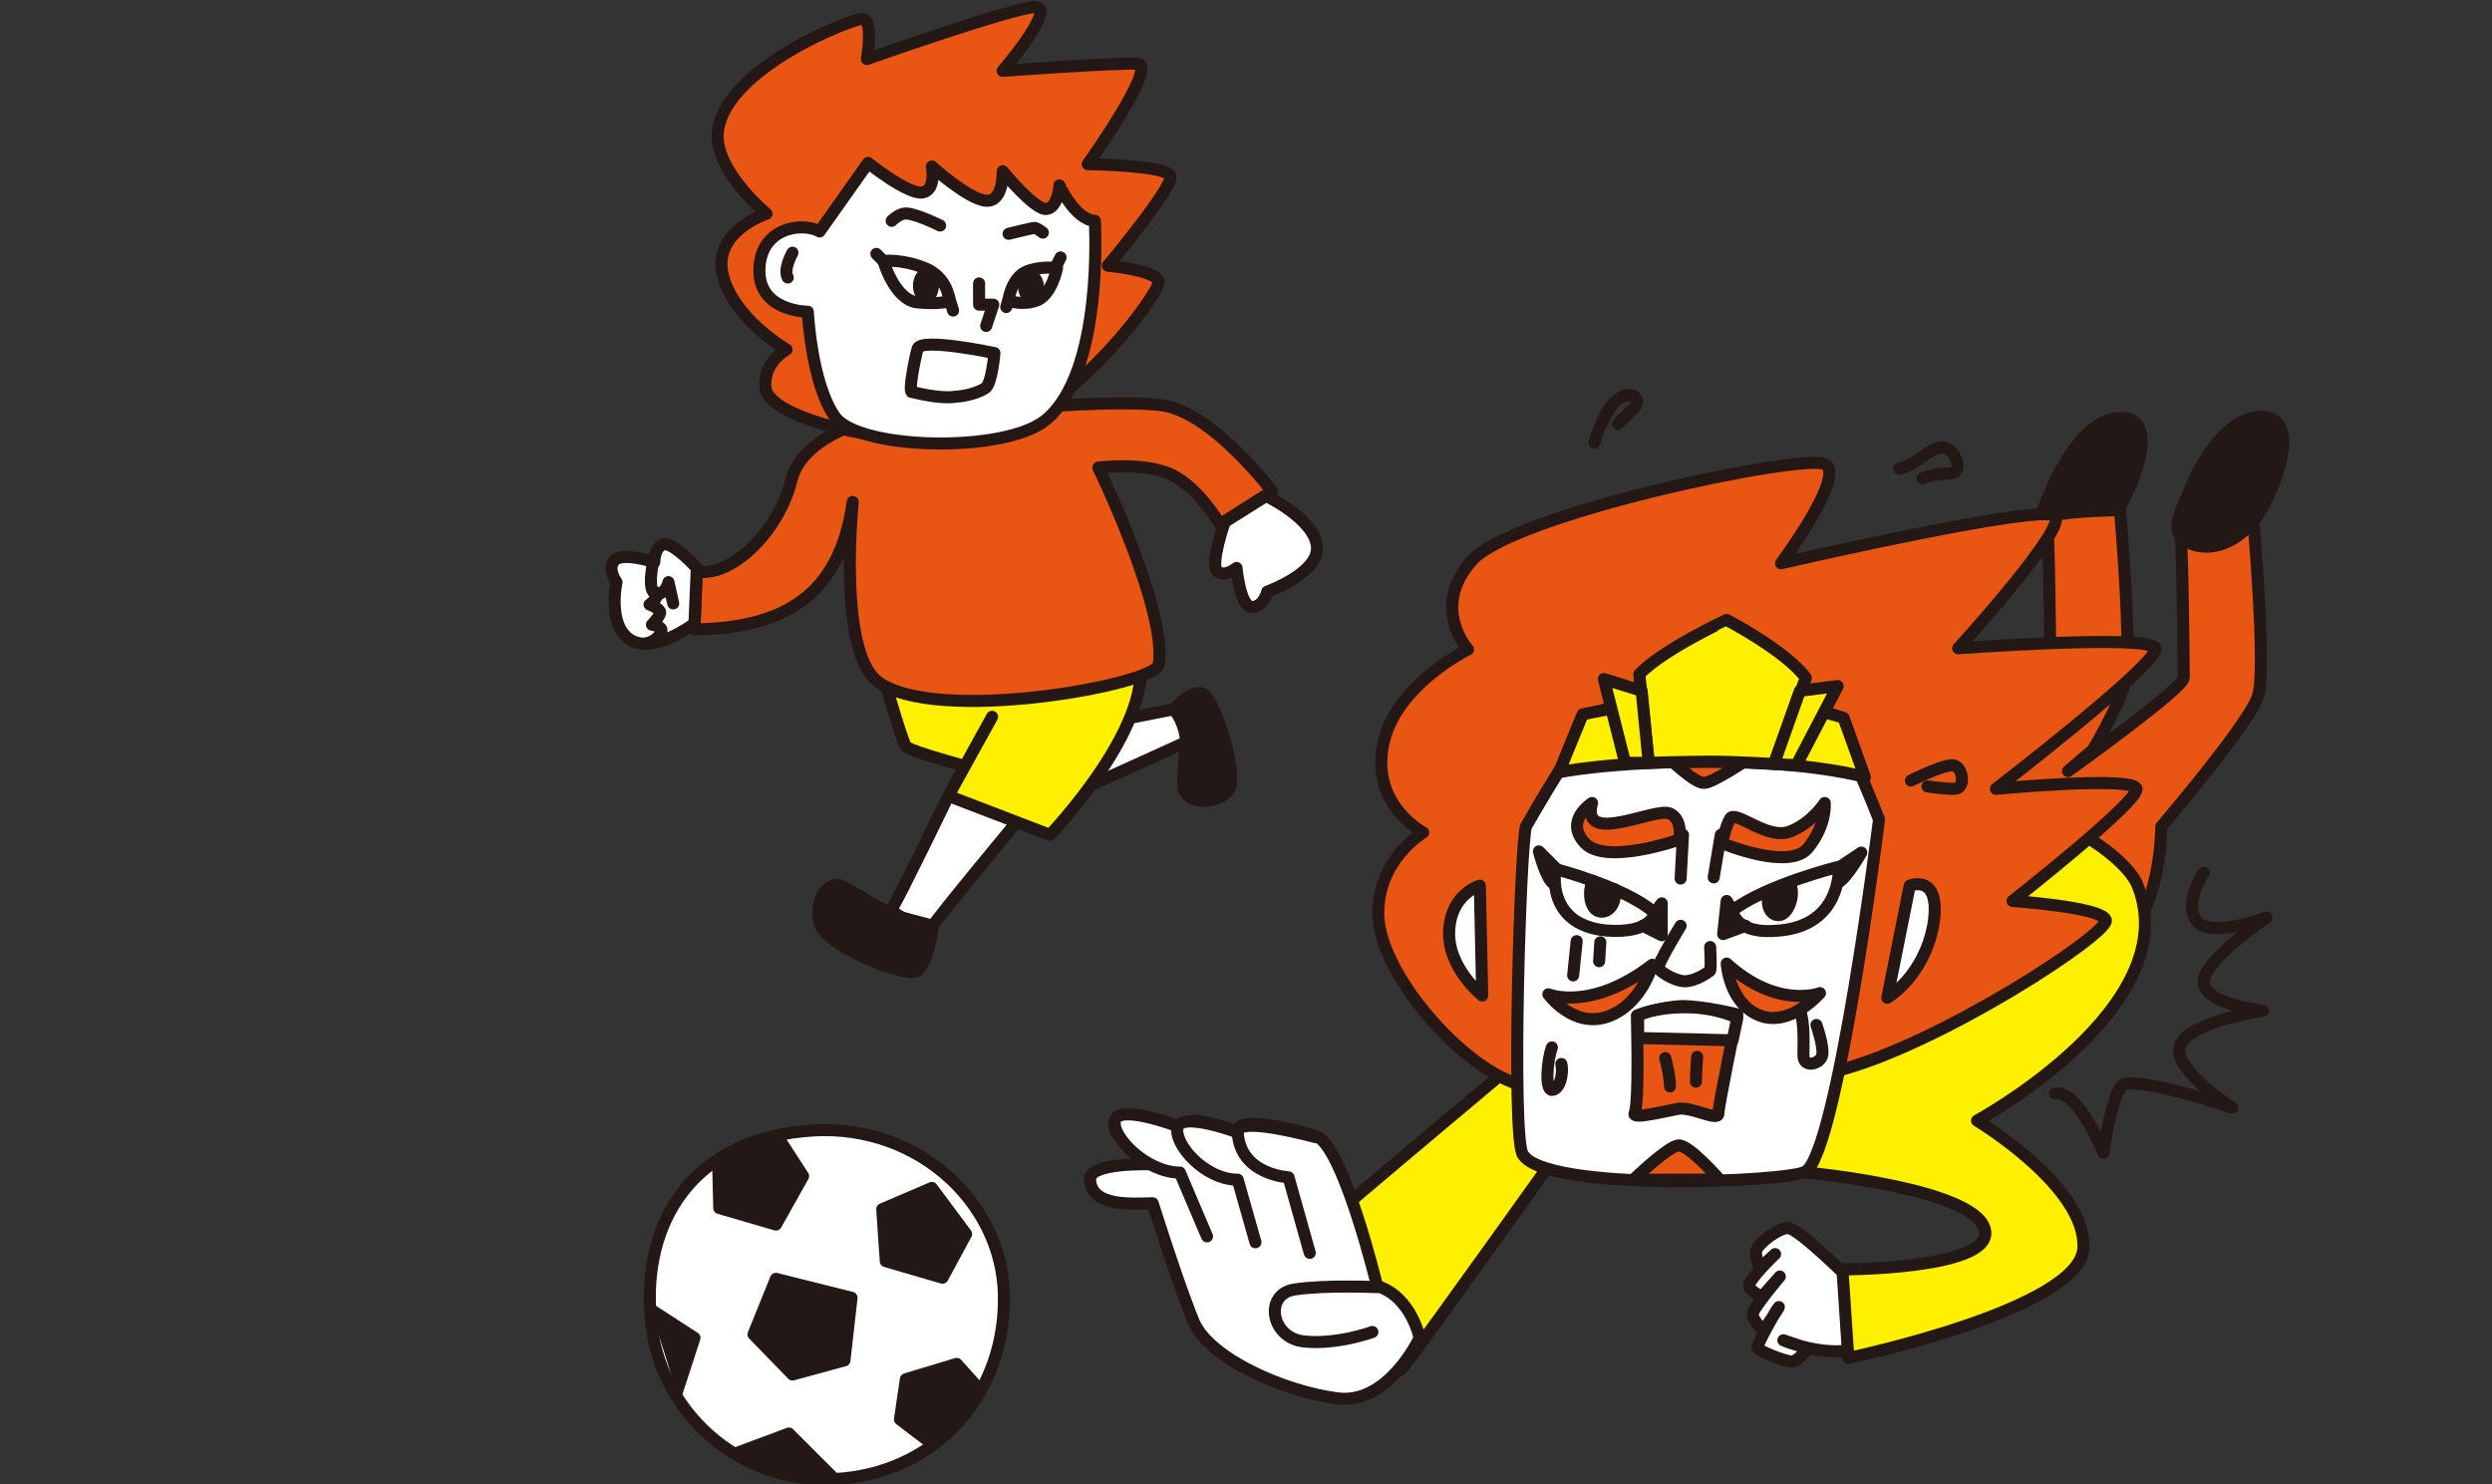 <?xml version="1.0" encoding="utf-8"?>
<!-- Generator: Adobe Illustrator 28.2.0, SVG Export Plug-In . SVG Version: 6.00 Build 0)  -->
<svg version="1.1" id="_レイヤー_2" xmlns="http://www.w3.org/2000/svg" xmlns:xlink="http://www.w3.org/1999/xlink" x="0px"
	 y="0px" viewBox="0 0 211 125.7" style="enable-background:new 0 0 211 125.7;" xml:space="preserve">
<rect x="0" y="0" width="211" height="125.7" fill="#333333" stroke="none"/>
<style type="text/css">
	.st0{fill:#FFFFFF;stroke:#231815;stroke-width:1.02;stroke-miterlimit:10;}
	.st1{fill:#231815;stroke:#231815;stroke-width:1.02;stroke-linecap:round;stroke-linejoin:round;}
	.st2{fill:#FFFFFF;stroke:#231815;stroke-width:1.02;stroke-linecap:round;stroke-linejoin:round;}
	.st3{fill:#FFF000;stroke:#231815;stroke-width:1.02;stroke-linecap:round;stroke-linejoin:round;}
	.st4{fill:#E95513;stroke:#231815;stroke-width:1.02;stroke-linecap:round;stroke-linejoin:round;}
	.st5{fill:#231815;}
	.st6{fill:none;stroke:#231815;stroke-width:1.02;stroke-linecap:round;stroke-linejoin:round;}
</style>
<g id="_テキスト">
	<g>
		<g>
			<path class="st0" d="M68,95.8c-10,1-13.9,8.5-12.8,16.7c1,7.5,7.9,13.5,16.2,12.7c8.3-0.8,13.8-7.5,13.6-15.6
				C84.8,101.6,77.3,94.8,68,95.8z"/>
			<polygon class="st1" points="65.7,108.3 63.8,113 67.1,116.4 71.5,115.2 72.1,109.9 			"/>
			<polygon class="st1" points="76.7,116.8 76.2,120.2 78.7,122.1 82.8,117.5 81,115.5 			"/>
			<polygon class="st1" points="74.7,102.4 75,106.8 79.8,108.2 81.8,104.5 78.9,100.6 			"/>
			<polygon class="st1" points="68,99.6 65.7,103.7 60.9,102.3 60.8,98.2 65.8,96.2 			"/>
			<polyline class="st1" points="55.1,110.9 58.8,113.3 57.3,117.9 			"/>
			<polygon class="st1" points="62.5,123 66.8,121.4 70.6,125.2 			"/>
		</g>
		<g>
			<path class="st1" d="M99.3,60.2c0,0,1.3-1.7,2.4-1.5s2.9,6.2,2.5,7.8c-0.4,1.6-4,1.9-4,0s0.2-3.5,0.2-3.5"/>
			<path class="st2" d="M90.8,67.2c0,0,9.1-4.1,9.5-4.3c0.4-0.2-0.5-2.9-1.1-2.8s-8,1.6-8,1.6"/>
			<path class="st2" d="M86.1,69.6c0,0-6.9,8.3-7.1,8.8c-0.2,0.4-3.9-0.9-3.4-1.6s4.7-9.4,4.7-9.4"/>
			<path class="st3" d="M74.5,56.2c0,0,1.8,6.4,2.2,7s10.8,3.2,10.8,3.2s4.6-4.4,3.3-11.3"/>
			<path class="st3" d="M84,60.7l-3.7,6.7l8.6,3.3c0,0,9.4-9.8,7.4-15.6"/>
			<path class="st4" d="M72.2,42.5c0,0-1.3,12.6,2.1,15.2c4.8,3.7,23.5,0.3,23.8-1.4c0.8-4.5-5.1-16.7-5.1-16.7s3.9-0.5,6.2,0.6
				s4.1,4.2,4.1,4.2l4.4-2.8c0,0-5.2-6.9-9.5-7.3c-4.2-0.5-13.7,0.5-18.7,0.5s-11.5,1.8-12.5,5.9c-1,4.1-4.9,8.2-8,7.7l-0.2,4.9
				C66.3,53.2,71.1,50.5,72.2,42.5L72.2,42.5z"/>
			<path class="st2" d="M107.2,42c0,0,4,1.9,4.3,4.2c0.3,2.3-4.2,3.9-4.2,3.9s-0.3,1.3-1.3,1.3c-1,0-1.3-3.3-1.3-3.3s-1,0.8-1.6,0.3
				c-0.7-0.5,0.6-4.2,0.6-4.2L107.2,42L107.2,42z"/>
			<path class="st2" d="M58.8,52.8c0,0-3.4,2.6-5.4,1.4c-2-1.2-1.2-4.9-1.2-4.9s-0.8-1.1-0.2-1.8c0.6-0.8,3.4,0.1,3.4,0.1
				s0-1.3,0.8-1.5c0.8-0.2,2.8,2,2.8,2L58.8,52.8L58.8,52.8z"/>
			<path class="st4" d="M77.2,37.2c-5.9-0.4-12.4-2.3-12.4-4.5c-0.1-2.1,1.8-3.1,1.8-3.1s-4.5-2.6-5.4-6.3c-0.9-3.7,3.7-5.2,3.7-5.2
				s-4.6-3.8-4.1-7.1C61.6,5.7,72.1,1.6,73,1.6C74,1.6,73.4,5,73.4,5s12.2-4.3,14.2-4.4S84.9,6,84.9,6s9.6-0.7,11.4-0.6
				s-4.2,8.5-4.2,8.5s6.7,0.1,7,1s-5.3,7.6-5.3,7.6s4.3,0.4,4.3,1.4S91.3,34.2,85,36.1"/>
			<path class="st2" d="M92.7,18.7c0,0,0.8,12.9-4.2,16.9c-3.5,2.8-15.8,2.5-17.8-0.3c-2-2.8-2.3-8.9-2.3-8.9s-4.2,0-4.1-3.6
				s3.7-4,5.1-3.2l4.1-5.8c0,0,3.4,2.7,4.6,2.5s0.8-2.2,0.8-2.2s3.1,2.8,4.6,2.9s1.4-2.5,1.4-2.5s2.7,3.3,3.7,3.2s1.1-2,1.1-2
				S91,18.6,92.7,18.7L92.7,18.7z"/>
			<path class="st2" d="M77.7,29.5c-0.2,0.7-0.8,3.6-0.5,3.7c0.2,0,2.2,0.6,3.7,0.4c1.4-0.1,2.4-0.6,2.6-0.8
				c0.5-0.5,0.7-2.9,0.7-2.9S78.1,28.6,77.7,29.5z"/>
			<polyline class="st2" points="82.9,24 82.9,25.8 84.1,25.8 83.5,27.6 			"/>
			<path class="st2" d="M67.1,21.4c0,0-0.8,1.4-0.4,2.1"/>
			<ellipse class="st5" cx="78.4" cy="24.2" rx="1.1" ry="1.5"/>
			<ellipse class="st5" cx="87.3" cy="24.3" rx="1.1" ry="1.4"/>
			<path class="st1" d="M79,78.4c0,0-0.4,3.1-1.3,3.8s-7.8-2.1-8.3-4s0.7-3.8,2-3.1c1.2,0.7,4.2,2.4,4.2,2.4L79,78.4L79,78.4z"/>
			<path class="st2" d="M55.3,47.6c-0.2,1-0.4,2.6,0.3,2.7c0.8,0,1-1,1-1l0.4,1.8"/>
			<path class="st2" d="M54.6,54.5c0.9-0.1,1.5-0.9,1.4-1.2s-0.8-0.4-0.8-0.4s0.6-0.6,0.7-1c0-0.4-0.9-0.7-0.9-0.7s0.7-0.5,0.7-1"/>
			<path class="st6" d="M79.6,19.1c0,0-2.4-1.2-3.1-1c-0.5,0.1-1,0.6-1,0.6"/>
			<path class="st6" d="M85.4,19.8c0,0,2-0.5,2.2-0.5s0.7,0.4,0.7,0.4"/>
			<path class="st6" d="M80.4,25.5c0,0-0.1-2-2.1-2.8c-2-0.8-3.5-0.6-3.5-0.6s0.9,3.2,2.8,3.5C79.6,25.8,80.4,25.5,80.4,25.5z"/>
			<line class="st6" x1="74.8" y1="22.1" x2="74.2" y2="21.5"/>
			<line class="st6" x1="89.4" y1="22.6" x2="89.8" y2="21.8"/>
			<line class="st6" x1="80.3" y1="25" x2="80.7" y2="26.3"/>
			<path class="st6" d="M85.2,26l0.2-0.7c0,0,0.3-1.8,1.5-2.3s2.6-0.3,2.6-0.3s-0.4,2.1-1.6,2.7c-1.2,0.5-2.4,0.1-2.4,0.1"/>
		</g>
		<g>
			<path class="st2" d="M156.9,108.6c0,0-4.6-4.6-5.5-4.6s-2.6,1.4-2.7,1.9c-0.1,0.5,0.3,1.5,0.3,1.5l1.3-1.2c0,0-2.3,2.2-2.2,2.7
				c0.1,0.5,1.1,0.9,1.1,0.9l1.5-1.7c0,0-2.3,2.7-2.3,3.2s0.9,1.4,0.9,1.4s1.5-2.2,1.3-2c-0.2,0.2-1.8,3.1-1.8,3.4s2.4,1.2,2.9,1.2
				s1.4-1.1,1.4-1.1l-2.1-0.7c0,0,3.5,1.5,6.3,0.7"/>
			<path class="st1" d="M174.4,45.6c2,0.5,4.1-0.9,5.2-2.9c1.2-2,3.1-7.1,0.2-7.3s-5.1,3.8-5.9,5.6S171.8,45,174.4,45.6L174.4,45.6z
				"/>
			<path class="st4" d="M164.5,66.6c0,0,9.1-9.3,9.1-10.2s-0.1-11.7-0.3-12.4s6.2-0.8,6.2-0.8s1.1,12.4,0.4,14.7
				c-0.7,2.3-2.7,5.6-2.7,5.6l-2.1,1.8c0,0,9.8-7,9.8-7.9s-0.1-11.7-0.3-12.4s6.2-0.8,6.2-0.8s1.1,12.4,0.4,14.7
				C190.6,61.1,183,70,183,70s0,6.5-2.9,9.2"/>
			<path class="st1" d="M186,46.2c2.1,0.5,4.3-1,5.5-3.1s3.3-7.5,0.2-7.8c-3.1-0.2-5.4,4-6.2,6S183.2,45.5,186,46.2L186,46.2z"/>
			<path class="st3" d="M153,99.3c0,0,15,1.4,15.1,5.1c0.1,3.1-12.1,3.1-12.1,3.1l0.5,7.5c0,0,19.6-4.1,19.9-9.3
				c0.3-5.2-9-10.8-9-10.8S185.1,85.3,181,75c-1-2.6-7.8-7.2-14.2-7c-6.5,0.3-9.3,1.8-9.3,1.8"/>
			<path class="st3" d="M133.5,95.4c0,0-12.9,18.1-14.7,20.4c-1.8,2.3-12.9-6.5-11.1-8.3c1.8-1.8,21.3-18.1,21.3-18.1"/>
			<path class="st4" d="M128.5,91.8c-5-1.6-11.7-9.5-11.8-14.3c-0.1-4.7,3.8-7,3.8-7s-4.4-2.3-3.4-7.4c1-5.1,7.2-8.1,7.2-8.1
				s-3.2-3.5,0.3-7.5c3.5-4,28-9.1,29.9-8.2c1.9,0.9-3.7,8.4-3.7,8.4s22.1-5.1,23.2-4c1.1,1-8.2,11.2-8.2,11.2s16.3-1.2,16.7,0
				s-13.5,11.9-13.5,11.9s11.7-1.1,11.9,0s-10.5,9.5-10.5,9.5s7.5,0.5,7.9,1.6c0.4,1.1-14.1,10.6-22.8,12.8"/>
			<path class="st2" d="M129.2,70c0,0,5.3-9.3,6.6-9.9c1.3-0.6,7,6.3,8.5,6.2s9.3-6.1,10.3-6c1,0.1,4.5,9.1,4.5,9.1
				s-3.5,28-6.2,29.8c-1.3,0.9-22.3,1.8-24-1.5C128,95.7,128.7,72,129.2,70L129.2,70z"/>
			<path class="st2" d="M125.3,75l0.2,9.3c0,0-2.9-2.3-2.8-5.4C122.8,75.7,125.3,75,125.3,75z"/>
			<path class="st2" d="M161.7,75l-1.9,9.5c0,0,3.1-1.8,3.9-6.2C164.4,73.9,161.7,75,161.7,75z"/>
			<path class="st6" d="M142.3,78.4c0,0-2,3.3-1.9,3.6c0,0.1,1.1,1,2.2,1.1c1.1,0,2.2-0.9,2.2-0.9c0.1-0.3,0-2,0-2"/>
			<path class="st6" d="M140.1,77.3c-2.5-2.2-8.4-3.7-8.4-3.7s-0.9,4.7,4.3,5.2C139.9,79.1,140.1,77.3,140.1,77.3L140.1,77.3z"/>
			<path class="st1" d="M136.7,75.3c0.2,0.9-0.3,2-1.2,1.9s-1.1-1.8-0.6-2.6"/>
			<path class="st1" d="M131.7,73.5l-1.4-1.4c0,0,0.6,2.3,1.2,2.7L131.7,73.5z"/>
			<path class="st1" d="M140.1,77.3l0.6-0.8v2.7l-1.6-0.8C139.1,78.3,139.9,78.6,140.1,77.3L140.1,77.3z"/>
			<path class="st6" d="M146.7,77.1c2.9-2.2,9-3.7,9-3.7s0.3,4.9-5,5.4C146.8,79.2,146.7,77.1,146.7,77.1L146.7,77.1z"/>
			<path class="st1" d="M149.8,75.6c-0.3,0.9,0,1.9,0.8,1.9s1.4-1.7,1-2.5"/>
			<path class="st1" d="M155.7,74.7c0.7-0.4,1.9-2.5,1.9-2.5l-1.8,1.2L155.7,74.7L155.7,74.7z"/>
			<path class="st1" d="M146.7,77.1l-0.5-0.8l-0.3,2.8l1.9-0.7C147.8,78.4,146.7,78.3,146.7,77.1z"/>
			<line class="st6" x1="142.5" y1="70.7" x2="142.3" y2="74.4"/>
			<line class="st6" x1="145.7" y1="70.7" x2="145.1" y2="74.3"/>
			<path class="st4" d="M138.3,99.9c0,0,2.9-2.8,3.8-2.9s3.5,2.9,3.5,2.9s-1.4,0-3.6,0C139.8,99.9,138.3,99.9,138.3,99.9z"/>
			<path class="st4" d="M139.9,81.7c0,0-0.9,3.4-3.8,4.4c-2.9,1-5-1.9-5-1.9S134.7,85.7,139.9,81.7z"/>
			<path class="st4" d="M146.2,81.6c0,0,0.2,3.4,2.8,4.4c2.6,1,5.1-1.9,5.1-1.9S150.5,85.5,146.2,81.6z"/>
			<path class="st4" d="M145.8,71.4c0,0,5.7,2.4,7.3,0.4c1.6-2,1.4-3.8,1.4-3.8s-1.1,1.7-2.9,2.4c-1.9,0.8-4.6-1.8-5.1-1.1
				C146.1,70,145.8,71.4,145.8,71.4L145.8,71.4z"/>
			<path class="st4" d="M142.2,71.1c0,0,0.3-1.7-0.8-2.2c-1.2-0.6-7.6,2.8-6.6-0.9c0,0-2.4,1.5-0.6,3.4
				C136,73.3,142.2,71.1,142.2,71.1L142.2,71.1z"/>
			<path class="st3" d="M132,65.4c0,0,4.2-0.9,12.8-0.9s13.1,1.3,13.1,1.3l-1.8-5c0,0-4-1.5-10.6-1.5c-6.6,0-11.5,1.2-11.5,1.2
				L132,65.4z"/>
			<path class="st3" d="M138.8,57.1l0.8,7.5c0,0,3.3-0.1,5.3-0.1c2,0,5.3,0.2,5.3,0.2l2.7-7.3c-1.7-2.3-6.7-4.9-6.7-4.9
				S140.8,55,138.8,57.1z"/>
			<polygon class="st3" points="139,58.5 135.8,57.5 137.6,64.6 139.6,64.6 			"/>
			<polygon class="st3" points="152.4,58.5 155.6,58.1 152.1,64.8 150.2,64.7 			"/>
			<path class="st4" d="M138.6,86c0,0.9,0.2,7.3-0.2,8.3c-0.2,0.5,2.6-0.2,3.7-0.4c1.1-0.2,3.4,1.1,3.4,0.4s1.6-8.4,1.6-8.4
				s-2.8-0.7-4.7-0.7C140.4,85.3,138.6,86,138.6,86L138.6,86z"/>
			<path class="st2" d="M138.7,87.9l8,0.2l0.4-1.9c0,0-1.7-0.9-4.4-0.9c-2.7,0-4,0.7-4,0.7L138.7,87.9L138.7,87.9z"/>
			<path class="st2" d="M143.7,89.5c0,0-0.1,1.3-0.1,2.1"/>
			<path class="st2" d="M141,89.6c0,0,0.4,1.5,0.4,2.4"/>
			<line class="st6" x1="133.5" y1="79.7" x2="133.2" y2="82.6"/>
			<line class="st6" x1="135.5" y1="79.8" x2="135.4" y2="81.4"/>
			<path class="st6" d="M161.8,66.1c0,0,2.6-1.3,3.5-1.3s1.2,2,0.2,2c-1,0-2.3-0.2-2.3-0.2"/>
			<path class="st6" d="M153.8,86.8c0,0,0.6,1.7,0.5,2.5s-1.6,1.2-1.6,0.1s0.1-2.7-0.3-3.9"/>
			<path class="st6" d="M131.4,88.7c-0.4,1.1-0.6,3.6,0,3.6c0.6,0,1-1.2,0.8-2.2"/>
			<path class="st6" d="M160.8,39.7c1.3-0.2,2.8-2,3.8-1.8s1.8,2.2,0.4,2.2s-2.2,0.4-2.2,0.4"/>
			<path class="st6" d="M135,37.5c0,0,0.7-2.6,1.9-3.6c1.2-1,2.3-0.1,1.4,0.7l-1.3,1.3"/>
			<path class="st2" d="M97.5,98.6c0,0-5.3-0.2-5.2,1.3c0.1,2.4,3.8,2,5.3,2c0,0,2.2,7,3.5,10.1c1.4,3.1,7.6,5.8,12,6.4
				c4.4,0.7,7.1-5.1,7.1-5.1s-0.7-3.5-3.6-4.4c0,0-2.9-12-5.2-12.7c-2.3-0.7-6.6-1.7-6.6-0.4c0,0-3.1-1-3.8-0.9s-1.3,0.5-1.3,0.5
				s-3.1-1.2-4.1-1s-1.6,0.8-1,1.6S97.5,98.6,97.5,98.6L97.5,98.6z"/>
			<path class="st2" d="M116.6,109c0,0-4.4-0.2-7,0.2c-2.6,0.4-2,4.1,0.8,4.4c2.8,0.3,5.8-0.8,5.8-0.8"/>
			<path class="st2" d="M99.5,95.3c0,0-4.8-1.8-5.1-0.4c-0.3,1.4,2.7,4.4,5.5,4.4l2.3,5.4"/>
			<path class="st2" d="M104.8,95.9c0,0-4.8-1.8-5.1-0.4s2.3,4.4,5.1,4.4l1.5,5.3"/>
			<path class="st2" d="M110.9,106.1l-1.8-6.4c0,0-4.1-0.2-4.3-3.8c-0.1-1.2,4.3-0.2,6.6,0.4"/>
			<path class="st6" d="M186.6,73.9c0,0-1.8,2.6-0.6,4.1s5.9-0.3,5.9-0.3s-5.6,3.8-5.3,5.6c0.3,1.8,5,2.3,5,2.3s-6.2,0.9-7,2.9
				s4.4,5.3,4.4,5.3s-8.5-2.9-9.4-1.8c-0.9,1.2-1.5,5.6-1.5,5.6s-2.1-5.3-4.1-5"/>
		</g>
	</g>
</g>
</svg>

